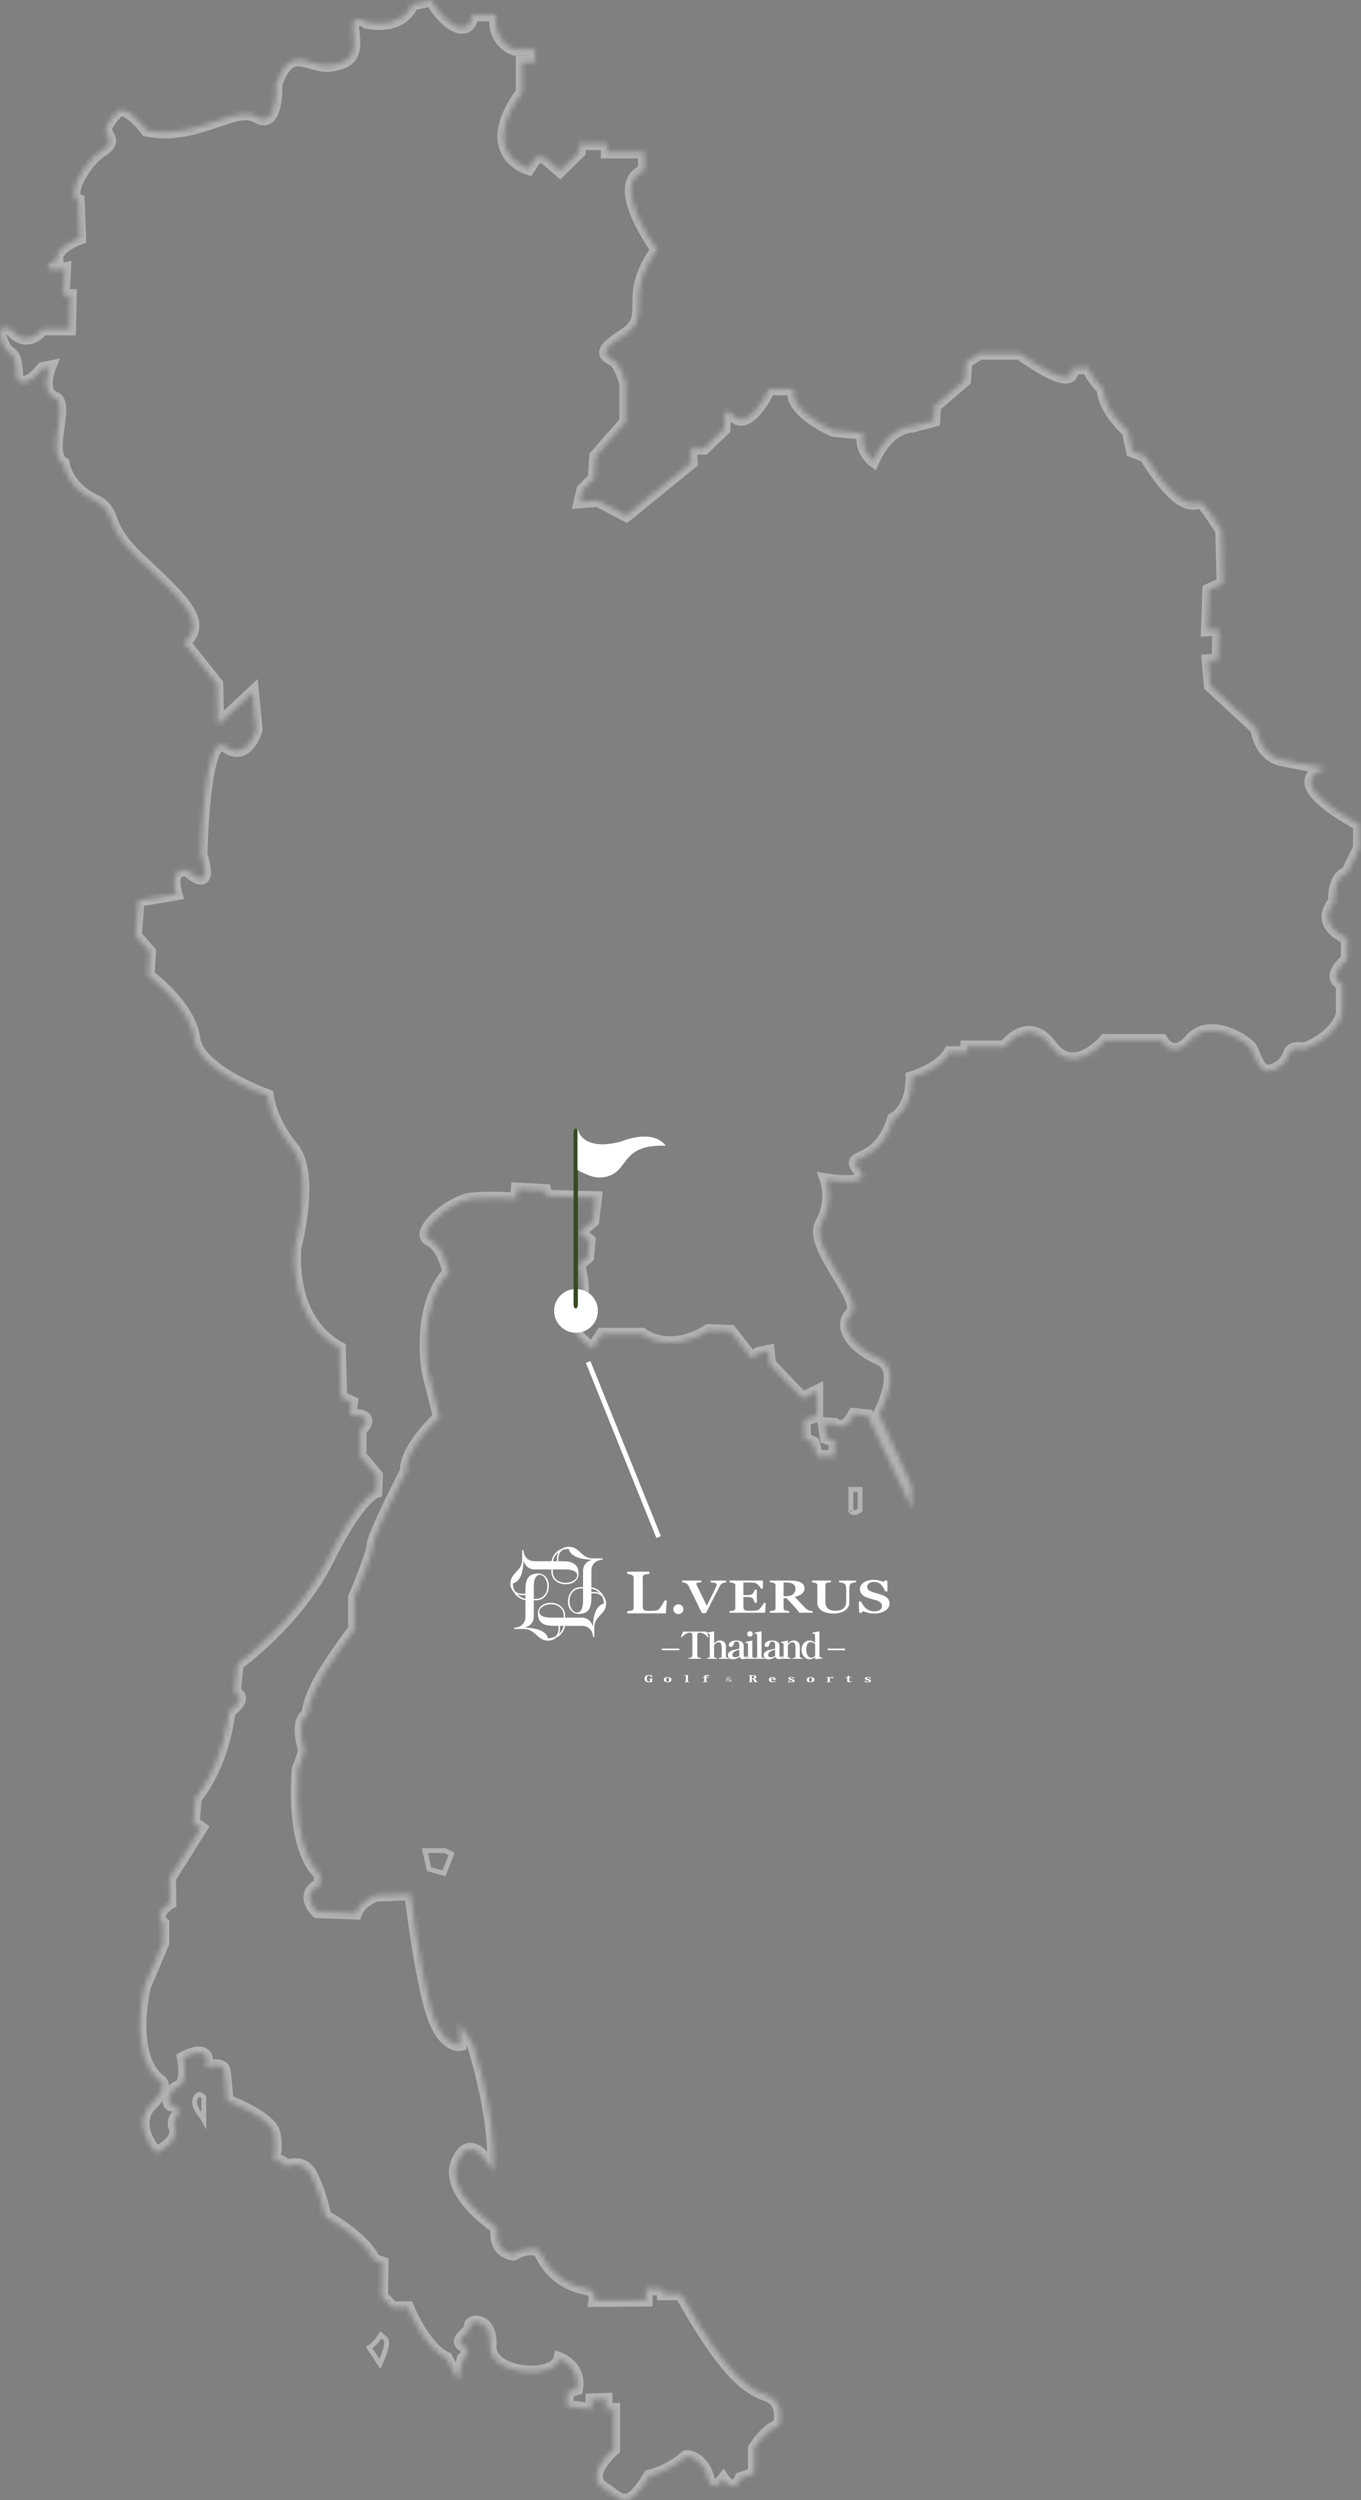 <svg width="280" height="514" viewBox="0 0 280 514" fill="none" xmlns="http://www.w3.org/2000/svg">
<rect x="0" y="0" width="280" height="514" fill="#808080" stroke="none"/>
<g opacity="0.4">
<mask id="path-1-inside-1_21046_72459" fill="white">
<path d="M84.845 0.788C84.845 0.788 83.225 6.085 75.448 4.603C75.448 4.603 72.069 2.101 72.656 6.518C73.242 10.92 72.501 12.835 67.949 13.422C63.398 14.009 59.88 8.711 56.794 17.237C56.794 17.237 57.241 26.643 52.828 24.002C48.415 21.361 40.5 28.852 30.208 26.797C30.208 26.797 25.502 20.326 23.604 23.569C23.604 23.569 21.259 25.917 21.845 27.168C22.431 28.419 23.604 29.331 20.672 31.153C17.741 32.976 13.328 40.173 16.12 41.208L16.414 48.992C16.414 48.992 11.414 50.753 11.708 53.255C11.708 53.255 8.622 55.016 10.381 55.309C12.14 55.603 13.312 55.309 13.312 55.309L13.019 60.746H14.485L14.331 67.65H8.745C8.745 67.65 5.659 71.913 2.141 67.65C2.141 67.65 -1.084 66.183 0.382 70.152C1.848 74.122 3.314 70.894 3.468 77.798C3.468 77.798 4.795 80.593 8.76 75.743L10.226 75.45C10.226 75.45 8.174 80.593 11.26 81.767C14.346 82.941 9.347 93.227 13.019 95.297C13.019 95.297 13.683 100.039 19.145 102.726C24.607 105.414 20.533 107.252 28.511 114.851C36.472 122.45 43.123 127.778 37.83 132.103L44.635 140.629L44.789 149.062L51.98 142.343L52.72 149.989C52.72 149.989 50.853 156.754 46.363 153.371C41.858 149.989 41.364 175.72 41.364 175.72C41.364 175.72 44.295 183.953 38.571 178.948C38.571 178.948 34.605 177.914 36.226 183.798L28.449 185.127L27.863 192.324L30.794 195.707L30.501 200.556C30.501 200.556 39.018 206.734 39.898 213.484C40.777 220.234 55.019 225.238 55.019 225.238C55.019 225.238 55.605 230.536 60.157 235.972C64.709 241.409 60.744 256.252 60.744 256.252C60.744 256.252 58.83 271.095 69.847 277.118L70.14 287.266L72.347 288.301L71.899 290.942C71.899 290.942 77.778 290.494 74.106 294.031V299.329L77.485 303.298L77.331 306.68C77.331 306.68 73.813 307.715 67.487 320.504C61.176 333.293 48.832 342.112 48.832 342.112L48.199 348.089C48.199 348.089 51.331 348.583 47.119 351.904C47.119 351.904 46.332 361.99 40.176 369.743L39.79 374.748L41.364 375.829L34.899 386.115L34.991 391.212C34.991 391.212 31.365 393.266 33.525 395.429V399.445L29.714 408.465C29.714 408.465 26.289 422.581 32.846 427.771C32.846 427.771 35.007 428.651 30.979 432.775C26.968 436.884 32.059 442.568 32.059 442.568C32.059 442.568 37.352 440.405 35.871 437.085C35.871 437.085 35.578 435.818 36.457 435.03C37.337 434.243 36.457 432.775 35.377 432.775C34.297 432.775 34.497 429.841 36.642 429.053C38.802 428.265 37.722 423.076 37.722 423.076C37.722 423.076 43.555 419.74 42.398 425.037C42.398 425.037 45.838 423.863 46.132 425.717C46.425 427.586 46.718 431.895 46.718 431.895C46.718 431.895 55.729 435.231 56.408 438.66C57.087 442.089 56.207 444.143 56.207 444.143C56.207 444.143 58.661 444.05 58.661 445.518C58.661 445.518 62.179 443.556 64.046 447.186C65.913 450.815 66.885 455.619 66.885 455.619C66.885 455.619 75.016 460.129 76.96 464.639L78.627 465.226L78.534 472.083L80.787 474.431H83.919C83.919 474.431 87.144 482.571 91.85 484.826L94.195 489.336L95.276 484.934C95.276 484.934 97.328 483.467 95.276 482.185C93.223 480.903 97.035 479.543 96.741 478.262C96.448 476.995 101.139 476.207 100.846 482.277C100.553 488.347 114.162 489.336 115.134 484.918C115.134 484.918 119.439 486.494 118.652 491.097L116.785 491.683L116.584 494.726L121.769 495.313V493.352L124.7 493.259V495.313H126.274V503.545C126.274 503.545 120.102 508.735 124.021 511.392C127.941 514.033 129.021 516.489 133.619 509.044C133.619 509.044 137.631 508.164 141.164 505.028C141.164 505.028 144.682 504.827 145.87 510.218C145.87 510.218 146.75 512.38 148.802 509.723C148.802 509.723 150.962 512.952 152.428 509.523L155.174 508.55V503.36C155.174 503.36 157.52 499.437 160.266 498.649C160.266 498.649 161.639 494.047 158.106 492.579C154.588 491.112 150.376 489.938 140.099 471.605H136.473V470.632L132.955 470.539V472.887L122.386 472.979C122.386 472.979 122.679 471.018 121.121 470.632C119.547 470.245 114.023 469.597 110.937 462.693C110.937 462.693 108.885 461.519 105.644 463.434C105.644 463.434 101.54 463.28 102.265 457.997C102.265 457.997 90.23 450.213 94.628 443.448C94.628 443.448 96.973 438.305 101.386 446.383C101.386 446.383 102.713 438.15 97.42 420.512L94.628 416.11V420.373C94.628 420.373 90.816 421.114 88.456 412.295C86.11 403.476 84.49 389.359 84.49 389.359L77.3 389.652C77.3 389.652 74.075 390.826 73.195 393.328L65.265 393.035C65.265 393.035 61.453 389.513 65.851 387.444V385.235C65.851 385.235 60.126 381.559 61.299 363.781C61.299 363.781 62.765 360.106 62.626 359.673C62.487 359.241 61.006 354.53 62.78 352.908C64.539 351.286 61.16 350.56 72.918 334.976V328.366C72.918 328.366 76.59 319.84 76.729 317.631C76.883 315.423 83.626 302.34 83.626 302.34C83.626 302.34 82.747 298.819 90.384 291.312L88.039 281.906C88.039 281.906 85.694 268.685 92.298 261.627C92.298 261.627 91.418 256.329 88.332 254.862C85.246 253.394 92.73 246.923 96.988 246.49C101.247 246.058 106.246 246.49 106.246 246.49L106.401 244.436L112.125 244.73L112.418 245.904L122.556 246.197L121.969 251.047L119.176 253.394L121.229 255.016L120.935 258.399L119.022 260.02C119.022 260.02 121.229 266.631 118.436 270.014C115.643 273.396 121.954 277.211 121.954 277.211L123.867 274.276H132.091C132.091 274.276 137.523 278.678 145.747 273.535L150.298 273.689L154.696 279.281L156.023 278.246L158.075 277.798L158.368 280.439L165.127 287.497L168.058 286.03V291.034L165.42 291.915L165.574 295.884L167.333 296.626L168.074 299.421H171.746V296.193L169.987 295.606L169.539 292.672L171.746 292.826C171.746 292.826 173.798 294.587 175.711 290.772L178.504 291.065L187.608 310.171V305.615L180.85 290.772C180.85 290.772 185.988 281.505 180.85 279.312C175.711 277.118 172.332 272.84 175.125 270.044C177.918 267.249 166.315 256.221 168.953 251.526C171.592 246.815 169.987 242.552 169.987 242.552C169.987 242.552 179.97 244.174 176.745 240.498C173.52 236.822 180.556 240.204 183.797 230.057C183.797 230.057 187.608 228.296 187.608 221.531C187.608 221.531 193.332 219.909 195.384 216.388H198.902V215.214H206.679C206.679 215.214 211.524 208.603 216.23 215.059C220.936 221.531 227.386 213.886 227.386 213.886H238.989C238.989 213.886 241.196 218.148 245.007 213.731C248.818 209.314 256.317 213.886 257.335 215.492C258.369 217.114 258.955 221.809 262.767 219.6C266.578 217.392 263.8 215.044 268.352 215.631C268.352 215.631 274.524 213.577 276.129 208.572V202.255C276.129 202.255 272.611 201.22 277.163 197.251V192.849C277.163 192.849 270.404 190.347 274.524 185.358C274.524 185.358 274.231 180.215 277.163 179.474L279.662 174.33V169.481C279.662 169.481 262.921 160.955 272.765 158.02L263.955 156.259C263.955 156.259 259.557 155.966 258.523 149.788L248.972 140.969L248.525 135.825L250.577 135.671L250.731 129.354L248.386 129.508L248.679 121.276L251.611 119.948L251.318 109.074C251.318 109.074 248.525 104.518 247.352 103.483C246.18 102.448 243.973 107.159 235.61 93.783L232.972 92.749L232.092 88.64C232.092 88.64 227.093 84.377 226.954 79.975C226.954 79.975 224.609 77.767 223.868 75.573L220.489 75.728C220.489 75.728 222.109 81.458 209.765 72.639H201.541L198.748 74.4L198.455 78.215L192.283 83.512L192.129 86.447L187.731 87.621C187.731 87.621 182.886 87.466 179.661 94.679C179.661 94.679 176.869 92.625 177.609 89.088L171.437 88.501C171.437 88.501 162.179 84.532 163.368 79.975H158.229C158.229 79.975 153.832 89.382 150.592 85.119L149.126 84.532L148.971 88.208L144.867 92.177H142.074L142.229 95.112L128.866 105.985L122.988 102.896L119.315 103.19L119.902 100.687L122.247 98.34L122.54 93.783L128.712 86.725V78.786C128.712 78.786 127.833 75.558 126.66 74.384C125.487 73.21 121.815 73.056 128.28 68.948C134.745 64.839 127.833 61.596 135.177 51.309C135.177 51.309 125.194 37.779 132.539 35.138V31.261H124.901V29.562H119.176V31.261L115.211 35.138L111.986 32.342L110.366 32.188L108.746 34.69C108.746 34.69 98.176 31.601 107.419 18.967V12.789H110.057V10.148H105.953C105.953 10.148 101.401 8.974 101.988 3.089H97.143C97.143 3.089 96.988 6.472 94.057 5.437C91.125 4.402 88.764 0 88.764 0L84.799 0.88L84.845 0.788Z"/>
</mask>
<path d="M84.845 0.788C84.845 0.788 83.225 6.085 75.448 4.603C75.448 4.603 72.069 2.101 72.656 6.518C73.242 10.92 72.501 12.835 67.949 13.422C63.398 14.009 59.88 8.711 56.794 17.237C56.794 17.237 57.241 26.643 52.828 24.002C48.415 21.361 40.5 28.852 30.208 26.797C30.208 26.797 25.502 20.326 23.604 23.569C23.604 23.569 21.259 25.917 21.845 27.168C22.431 28.419 23.604 29.331 20.672 31.153C17.741 32.976 13.328 40.173 16.12 41.208L16.414 48.992C16.414 48.992 11.414 50.753 11.708 53.255C11.708 53.255 8.622 55.016 10.381 55.309C12.14 55.603 13.312 55.309 13.312 55.309L13.019 60.746H14.485L14.331 67.65H8.745C8.745 67.65 5.659 71.913 2.141 67.65C2.141 67.65 -1.084 66.183 0.382 70.152C1.848 74.122 3.314 70.894 3.468 77.798C3.468 77.798 4.795 80.593 8.76 75.743L10.226 75.45C10.226 75.45 8.174 80.593 11.26 81.767C14.346 82.941 9.347 93.227 13.019 95.297C13.019 95.297 13.683 100.039 19.145 102.726C24.607 105.414 20.533 107.252 28.511 114.851C36.472 122.45 43.123 127.778 37.83 132.103L44.635 140.629L44.789 149.062L51.98 142.343L52.72 149.989C52.72 149.989 50.853 156.754 46.363 153.371C41.858 149.989 41.364 175.72 41.364 175.72C41.364 175.72 44.295 183.953 38.571 178.948C38.571 178.948 34.605 177.914 36.226 183.798L28.449 185.127L27.863 192.324L30.794 195.707L30.501 200.556C30.501 200.556 39.018 206.734 39.898 213.484C40.777 220.234 55.019 225.238 55.019 225.238C55.019 225.238 55.605 230.536 60.157 235.972C64.709 241.409 60.744 256.252 60.744 256.252C60.744 256.252 58.83 271.095 69.847 277.118L70.14 287.266L72.347 288.301L71.899 290.942C71.899 290.942 77.778 290.494 74.106 294.031V299.329L77.485 303.298L77.331 306.68C77.331 306.68 73.813 307.715 67.487 320.504C61.176 333.293 48.832 342.112 48.832 342.112L48.199 348.089C48.199 348.089 51.331 348.583 47.119 351.904C47.119 351.904 46.332 361.99 40.176 369.743L39.79 374.748L41.364 375.829L34.899 386.115L34.991 391.212C34.991 391.212 31.365 393.266 33.525 395.429V399.445L29.714 408.465C29.714 408.465 26.289 422.581 32.846 427.771C32.846 427.771 35.007 428.651 30.979 432.775C26.968 436.884 32.059 442.568 32.059 442.568C32.059 442.568 37.352 440.405 35.871 437.085C35.871 437.085 35.578 435.818 36.457 435.03C37.337 434.243 36.457 432.775 35.377 432.775C34.297 432.775 34.497 429.841 36.642 429.053C38.802 428.265 37.722 423.076 37.722 423.076C37.722 423.076 43.555 419.74 42.398 425.037C42.398 425.037 45.838 423.863 46.132 425.717C46.425 427.586 46.718 431.895 46.718 431.895C46.718 431.895 55.729 435.231 56.408 438.66C57.087 442.089 56.207 444.143 56.207 444.143C56.207 444.143 58.661 444.05 58.661 445.518C58.661 445.518 62.179 443.556 64.046 447.186C65.913 450.815 66.885 455.619 66.885 455.619C66.885 455.619 75.016 460.129 76.96 464.639L78.627 465.226L78.534 472.083L80.787 474.431H83.919C83.919 474.431 87.144 482.571 91.85 484.826L94.195 489.336L95.276 484.934C95.276 484.934 97.328 483.467 95.276 482.185C93.223 480.903 97.035 479.543 96.741 478.262C96.448 476.995 101.139 476.207 100.846 482.277C100.553 488.347 114.162 489.336 115.134 484.918C115.134 484.918 119.439 486.494 118.652 491.097L116.785 491.683L116.584 494.726L121.769 495.313V493.352L124.7 493.259V495.313H126.274V503.545C126.274 503.545 120.102 508.735 124.021 511.392C127.941 514.033 129.021 516.489 133.619 509.044C133.619 509.044 137.631 508.164 141.164 505.028C141.164 505.028 144.682 504.827 145.87 510.218C145.87 510.218 146.75 512.38 148.802 509.723C148.802 509.723 150.962 512.952 152.428 509.523L155.174 508.55V503.36C155.174 503.36 157.52 499.437 160.266 498.649C160.266 498.649 161.639 494.047 158.106 492.579C154.588 491.112 150.376 489.938 140.099 471.605H136.473V470.632L132.955 470.539V472.887L122.386 472.979C122.386 472.979 122.679 471.018 121.121 470.632C119.547 470.245 114.023 469.597 110.937 462.693C110.937 462.693 108.885 461.519 105.644 463.434C105.644 463.434 101.54 463.28 102.265 457.997C102.265 457.997 90.23 450.213 94.628 443.448C94.628 443.448 96.973 438.305 101.386 446.383C101.386 446.383 102.713 438.15 97.42 420.512L94.628 416.11V420.373C94.628 420.373 90.816 421.114 88.456 412.295C86.11 403.476 84.49 389.359 84.49 389.359L77.3 389.652C77.3 389.652 74.075 390.826 73.195 393.328L65.265 393.035C65.265 393.035 61.453 389.513 65.851 387.444V385.235C65.851 385.235 60.126 381.559 61.299 363.781C61.299 363.781 62.765 360.106 62.626 359.673C62.487 359.241 61.006 354.53 62.78 352.908C64.539 351.286 61.16 350.56 72.918 334.976V328.366C72.918 328.366 76.59 319.84 76.729 317.631C76.883 315.423 83.626 302.34 83.626 302.34C83.626 302.34 82.747 298.819 90.384 291.312L88.039 281.906C88.039 281.906 85.694 268.685 92.298 261.627C92.298 261.627 91.418 256.329 88.332 254.862C85.246 253.394 92.73 246.923 96.988 246.49C101.247 246.058 106.246 246.49 106.246 246.49L106.401 244.436L112.125 244.73L112.418 245.904L122.556 246.197L121.969 251.047L119.176 253.394L121.229 255.016L120.935 258.399L119.022 260.02C119.022 260.02 121.229 266.631 118.436 270.014C115.643 273.396 121.954 277.211 121.954 277.211L123.867 274.276H132.091C132.091 274.276 137.523 278.678 145.747 273.535L150.298 273.689L154.696 279.281L156.023 278.246L158.075 277.798L158.368 280.439L165.127 287.497L168.058 286.03V291.034L165.42 291.915L165.574 295.884L167.333 296.626L168.074 299.421H171.746V296.193L169.987 295.606L169.539 292.672L171.746 292.826C171.746 292.826 173.798 294.587 175.711 290.772L178.504 291.065L187.608 310.171V305.615L180.85 290.772C180.85 290.772 185.988 281.505 180.85 279.312C175.711 277.118 172.332 272.84 175.125 270.044C177.918 267.249 166.315 256.221 168.953 251.526C171.592 246.815 169.987 242.552 169.987 242.552C169.987 242.552 179.97 244.174 176.745 240.498C173.52 236.822 180.556 240.204 183.797 230.057C183.797 230.057 187.608 228.296 187.608 221.531C187.608 221.531 193.332 219.909 195.384 216.388H198.902V215.214H206.679C206.679 215.214 211.524 208.603 216.23 215.059C220.936 221.531 227.386 213.886 227.386 213.886H238.989C238.989 213.886 241.196 218.148 245.007 213.731C248.818 209.314 256.317 213.886 257.335 215.492C258.369 217.114 258.955 221.809 262.767 219.6C266.578 217.392 263.8 215.044 268.352 215.631C268.352 215.631 274.524 213.577 276.129 208.572V202.255C276.129 202.255 272.611 201.22 277.163 197.251V192.849C277.163 192.849 270.404 190.347 274.524 185.358C274.524 185.358 274.231 180.215 277.163 179.474L279.662 174.33V169.481C279.662 169.481 262.921 160.955 272.765 158.02L263.955 156.259C263.955 156.259 259.557 155.966 258.523 149.788L248.972 140.969L248.525 135.825L250.577 135.671L250.731 129.354L248.386 129.508L248.679 121.276L251.611 119.948L251.318 109.074C251.318 109.074 248.525 104.518 247.352 103.483C246.18 102.448 243.973 107.159 235.61 93.783L232.972 92.749L232.092 88.64C232.092 88.64 227.093 84.377 226.954 79.975C226.954 79.975 224.609 77.767 223.868 75.573L220.489 75.728C220.489 75.728 222.109 81.458 209.765 72.639H201.541L198.748 74.4L198.455 78.215L192.283 83.512L192.129 86.447L187.731 87.621C187.731 87.621 182.886 87.466 179.661 94.679C179.661 94.679 176.869 92.625 177.609 89.088L171.437 88.501C171.437 88.501 162.179 84.532 163.368 79.975H158.229C158.229 79.975 153.832 89.382 150.592 85.119L149.126 84.532L148.971 88.208L144.867 92.177H142.074L142.229 95.112L128.866 105.985L122.988 102.896L119.315 103.19L119.902 100.687L122.247 98.34L122.54 93.783L128.712 86.725V78.786C128.712 78.786 127.833 75.558 126.66 74.384C125.487 73.21 121.815 73.056 128.28 68.948C134.745 64.839 127.833 61.596 135.177 51.309C135.177 51.309 125.194 37.779 132.539 35.138V31.261H124.901V29.562H119.176V31.261L115.211 35.138L111.986 32.342L110.366 32.188L108.746 34.69C108.746 34.69 98.176 31.601 107.419 18.967V12.789H110.057V10.148H105.953C105.953 10.148 101.401 8.974 101.988 3.089H97.143C97.143 3.089 96.988 6.472 94.057 5.437C91.125 4.402 88.764 0 88.764 0L84.799 0.88L84.845 0.788Z" stroke="white" stroke-width="2.6" mask="url(#path-1-inside-1_21046_72459)"/>
<path d="M88.263 384.275L87.415 380.453H91.528L92.911 381.151L91.347 385.136L88.263 384.275Z" stroke="white"/>
<path d="M78.165 485.998L75.939 482.63C76.704 482.152 77.334 481.46 77.784 480.874C78.02 480.566 78.215 480.277 78.36 480.046L79.327 480.852C79.327 480.852 79.328 480.853 79.328 480.853C79.472 480.975 79.588 481.292 79.523 481.94C79.462 482.548 79.256 483.282 78.995 484.011C78.737 484.733 78.434 485.423 78.195 485.934C78.185 485.956 78.175 485.977 78.165 485.998Z" stroke="white"/>
<path d="M41.931 431.156V435.885L41.568 435.231L41.537 435.175L41.494 435.13L41.494 435.13L41.494 435.129L41.494 435.129L41.494 435.129L41.49 435.125L41.474 435.108C41.459 435.091 41.436 435.066 41.407 435.032C41.348 434.965 41.264 434.865 41.167 434.739C40.97 434.485 40.721 434.131 40.507 433.724C40.062 432.879 39.843 431.964 40.265 431.218C40.503 430.799 40.717 430.666 40.853 430.623C40.99 430.581 41.147 430.6 41.331 430.689C41.519 430.778 41.695 430.921 41.832 431.055C41.87 431.091 41.903 431.126 41.931 431.156Z" stroke="white"/>
<path d="M175.048 306.199H176.941V310.482C176.013 311.108 175.545 311.008 175.356 310.918C175.234 310.859 175.146 310.769 175.087 310.686C175.071 310.664 175.058 310.644 175.048 310.626V306.199ZM175.014 310.561L175.015 310.562C175.014 310.561 175.014 310.56 175.014 310.561Z" stroke="white"/>
</g>
<g clip-path="url(#clip0_21046_72459)">
<path d="M124.173 328.153L124.168 328.146C123.673 327.162 122.776 326.5 121.707 326.331L121.671 326.325V322.952C121.671 321.215 123.067 320.69 123.892 320.654H123.983V320.386H121.961C120.746 320.386 120.075 319.769 119.428 319.174C118.77 318.571 118.15 318 116.997 318H116.921C116.488 318.006 116.064 318.128 115.696 318.353C114.511 318.773 113.66 319.762 113.469 320.936L113.462 320.972H110.034C108.267 320.972 107.734 319.599 107.697 318.788V318.698H107.424V320.687C107.424 321.882 106.798 322.542 106.193 323.179C105.579 323.827 105 324.436 105 325.571V325.646C105.009 326.226 105.233 326.779 105.633 327.203L105.639 327.213C106.141 328.159 107.025 328.796 108.066 328.96L108.102 328.966V332.339C108.102 334.077 106.706 334.601 105.881 334.637H105.79V334.906H107.812C109.027 334.906 109.697 335.522 110.345 336.117C111.003 336.721 111.623 337.291 112.776 337.291H112.852C113.421 337.283 113.969 337.077 114.393 336.708L114.402 336.702C115.39 336.213 116.055 335.334 116.225 334.293L116.231 334.257H119.66C121.426 334.257 121.96 335.63 121.996 336.441V336.531H122.269V334.542C122.269 333.347 122.896 332.688 123.501 332.05C124.114 331.404 124.695 330.794 124.695 329.66V329.585C124.687 329.058 124.507 328.564 124.175 328.154L124.173 328.153ZM121.723 326.619C122.265 326.725 122.773 326.979 123.191 327.354L123.357 327.502L123.148 327.427C122.877 327.329 122.596 327.279 122.312 327.279H121.672V326.609L121.724 326.62L121.723 326.619ZM113.762 320.922C113.895 320.27 114.241 319.686 114.763 319.234L114.931 319.089L114.831 319.286C114.663 319.617 114.577 319.972 114.577 320.342V320.972H113.751L113.762 320.921V320.922ZM113.724 322.657H116.193C117.881 322.657 118.738 323.074 118.738 323.893C118.738 324.712 117.593 325.409 116.382 325.409C114.817 325.409 113.724 324.464 113.724 323.11V322.657ZM108.05 328.672C107.482 328.56 106.954 328.287 106.524 327.883L106.376 327.744L106.569 327.811C106.832 327.904 107.106 327.951 107.381 327.951H108.102V328.682L108.05 328.672ZM115.932 334.306C115.817 334.872 115.534 335.396 115.116 335.821L114.971 335.968L115.044 335.777C115.146 335.508 115.197 335.229 115.197 334.948V334.256H115.943L115.933 334.308L115.932 334.306ZM115.97 332.571H113.501C111.812 332.571 110.956 332.155 110.956 331.335C110.956 330.516 112.1 329.82 113.311 329.82C114.877 329.82 115.97 330.764 115.97 332.118V332.571ZM124.22 329.693C122.401 330.093 122.046 332.67 121.995 334.17L121.988 334.387L121.911 334.183C121.503 333.113 120.746 332.571 119.659 332.571H116.261V332.118C116.261 330.408 114.758 329.514 113.274 329.514C112.017 329.514 110.664 330.201 110.664 331.708C110.664 333.947 112.319 334.256 114.107 334.256H114.904V334.948C114.904 335.511 114.679 336.039 114.272 336.433L114.261 336.44C113.8 336.672 113.296 336.793 112.768 336.8H112.734L112.726 336.767C112.276 335.025 109.69 334.685 108.19 334.636L107.969 334.629L108.176 334.553C109.264 334.152 109.815 333.407 109.815 332.338V328.996H110.276C112.014 328.996 112.923 327.517 112.923 326.057C112.923 324.821 112.225 323.491 110.692 323.491C108.416 323.491 108.102 325.118 108.102 326.877V327.663H107.381C106.828 327.663 106.305 327.455 105.908 327.078L105.899 327.067C105.651 326.603 105.521 326.095 105.514 325.558V325.524L105.546 325.516C107.303 325.062 107.647 322.528 107.696 321.059L107.704 320.842L107.781 321.045C108.189 322.115 108.946 322.657 110.033 322.657H113.43V323.11C113.43 324.82 114.934 325.714 116.418 325.714C117.675 325.714 119.027 325.027 119.027 323.52C119.027 321.281 117.373 320.972 115.585 320.972H114.867V320.342C114.867 319.669 115.199 319.035 115.754 318.647L115.763 318.641C116.131 318.506 116.627 318.431 117.023 318.424C117.399 320.246 120.033 320.604 121.581 320.653L121.802 320.661L121.595 320.736C120.507 321.138 119.956 321.882 119.956 322.951V326.293H119.495C117.757 326.293 116.848 327.772 116.848 329.232C116.848 330.468 117.546 331.799 119.079 331.799C121.355 331.799 121.669 330.171 121.669 328.412V327.565H122.309C122.911 327.565 123.486 327.817 123.887 328.259L123.894 328.268C124.113 328.695 124.234 329.159 124.253 329.65V329.686L124.218 329.693H124.22ZM109.814 328.709V326.281C109.814 324.62 110.237 323.777 111.07 323.777C111.903 323.777 112.611 324.903 112.611 326.094C112.611 327.634 111.651 328.709 110.275 328.709H109.814ZM119.959 326.581V329.01C119.959 330.671 119.536 331.513 118.703 331.513C117.87 331.513 117.162 330.387 117.162 329.196C117.162 327.656 118.122 326.581 119.498 326.581H119.959Z" fill="white"/>
<path d="M136.985 331.685H129.053V331.239C129.282 331.214 129.794 331.165 129.955 331.116C130.265 331.004 130.359 330.769 130.359 330.498V324.399C130.359 324.128 130.279 323.93 129.955 323.781C129.713 323.682 129.282 323.596 129.053 323.57V323.113H133.578V323.57C133.349 323.583 132.864 323.644 132.622 323.719C132.298 323.831 132.231 324.065 132.231 324.337V330.041C132.231 331.08 132.406 331.178 133.793 331.178C134.479 331.178 135.234 331.129 135.517 330.868C135.921 330.485 136.473 329.557 136.702 329.038H137.187L136.985 331.686V331.685Z" fill="white"/>
<path d="M139.559 331.832C138.994 331.832 138.528 331.387 138.528 330.842C138.528 330.298 138.994 329.828 139.559 329.828C140.125 329.828 140.591 330.286 140.591 330.842C140.591 331.399 140.126 331.832 139.559 331.832Z" fill="white"/>
<path d="M148.677 325.479C148.379 325.632 148.235 325.794 148.08 326.089C147.614 326.967 146.167 329.77 145.236 331.64H144.411C143.18 329.113 142.068 326.853 141.639 326.004C141.507 325.756 141.376 325.623 141.065 325.47C140.85 325.374 140.586 325.317 140.336 325.298V324.945H144.292V325.289C143.611 325.346 143.229 325.413 143.229 325.566C143.229 325.633 143.277 325.737 143.313 325.814C143.54 326.32 144.341 327.931 145.404 330.115C146.157 328.656 146.766 327.377 147.149 326.605C147.365 326.147 147.436 325.852 147.436 325.709C147.436 325.422 146.755 325.337 146.193 325.299V324.946H149.408V325.299C149.192 325.318 148.894 325.375 148.678 325.48L148.677 325.479Z" fill="white"/>
<path d="M157.397 331.556H150.083V331.212C150.286 331.203 150.776 331.155 150.919 331.107C151.194 331.012 151.278 330.85 151.278 330.639V325.928C151.278 325.718 151.206 325.566 150.919 325.46C150.704 325.385 150.285 325.308 150.083 325.298V324.945H156.955V326.585H156.513C156.346 326.155 155.736 325.46 155.186 325.383C154.911 325.346 154.541 325.346 154.182 325.346H152.939V327.93H153.823C154.516 327.93 154.719 327.768 154.863 327.634C155.042 327.482 155.21 327.072 155.257 326.823H155.699V329.493H155.257C155.221 329.216 155.018 328.759 154.863 328.625C154.719 328.492 154.516 328.329 153.823 328.329H152.939V330.275C152.939 331.067 153.154 331.152 154.314 331.152C154.923 331.152 155.831 331.162 156.118 330.924C156.488 330.618 157.002 329.837 157.134 329.55H157.553L157.397 331.552V331.556Z" fill="white"/>
<path d="M164.461 331.553C163.409 330.247 162.776 329.551 161.784 328.569H161.21V330.619C161.21 330.829 161.282 331 161.557 331.096C161.699 331.144 162.143 331.191 162.345 331.211V331.554H158.39V331.211C158.593 331.192 159.047 331.154 159.191 331.116C159.466 331.022 159.549 330.85 159.549 330.639V325.919C159.549 325.709 159.478 325.528 159.191 325.432C158.975 325.375 158.581 325.317 158.39 325.298V324.945H162.62C164.342 324.945 165.512 325.422 165.512 326.519C165.512 327.539 164.688 328.006 163.493 328.293C164.21 329.046 164.676 329.542 165.512 330.41C165.835 330.734 166.146 330.991 166.469 331.106C166.672 331.172 167.006 331.202 167.174 331.211V331.554H164.461V331.553ZM161.926 325.355H161.209V328.149H161.807C162.918 328.149 163.647 327.625 163.647 326.633C163.647 325.736 162.953 325.355 161.926 325.355Z" fill="white"/>
<path d="M175.109 325.517C174.81 325.679 174.727 326.108 174.727 326.815V329.475C174.727 331.02 173.09 331.726 171.548 331.726C169.36 331.726 168.153 330.83 168.153 329.571V325.928C168.153 325.718 168.058 325.556 167.795 325.441C167.603 325.366 167.234 325.308 167.054 325.289V324.945H170.95V325.289C170.747 325.308 170.388 325.346 170.173 325.403C169.886 325.479 169.814 325.67 169.814 325.881V329.371C169.814 330.373 170.34 331.154 171.905 331.154C173.471 331.154 174.093 330.305 174.093 329.342V326.862C174.093 326.109 173.961 325.727 173.698 325.565C173.459 325.421 172.85 325.317 172.623 325.298V324.945H176.112V325.298C175.909 325.308 175.348 325.385 175.108 325.517H175.109Z" fill="white"/>
<path d="M179.866 331.717C178.838 331.717 178.061 331.451 177.571 331.23L177.237 331.555H176.759L176.676 329.238H177.166C177.585 330.22 178.385 331.278 179.855 331.278C180.93 331.278 181.457 330.81 181.457 330.153C181.457 329.628 181.026 329.219 180.165 328.97C179.533 328.789 179.006 328.655 178.468 328.474C177.452 328.131 176.903 327.521 176.903 326.681C176.903 325.642 178.051 324.793 179.711 324.793C180.559 324.793 181.277 325.022 181.756 325.242L182.054 324.946H182.545L182.593 327.168H182.102C181.672 326.147 181.146 325.223 179.784 325.223C178.983 325.223 178.399 325.651 178.399 326.205C178.399 326.759 178.793 327.083 179.605 327.34C180.155 327.521 180.765 327.664 181.254 327.836C182.234 328.16 183 328.637 183 329.657C183 330.84 181.733 331.717 179.869 331.717H179.866Z" fill="white"/>
<path d="M136.159 339.263V338.93H139.743V339.263H136.159Z" fill="white"/>
<path d="M141.691 341.023C141.654 341.023 141.637 340.991 141.637 340.924C141.637 340.868 141.655 340.841 141.691 340.841H141.791C142.223 340.841 142.439 340.637 142.439 340.227V336.139C142.439 335.811 142.249 335.646 141.868 335.646C141.837 335.646 141.786 335.652 141.714 335.661C141.468 335.701 141.205 335.817 140.924 336.007C140.644 336.196 140.435 336.39 140.296 336.587C140.275 336.623 140.249 336.64 140.218 336.64C140.203 336.64 140.185 336.634 140.165 336.625C140.128 336.605 140.111 336.582 140.111 336.556V336.533C140.111 336.513 140.119 336.488 140.135 336.457L140.52 335.479C140.531 335.448 140.554 335.434 140.59 335.434H145.308C145.349 335.434 145.372 335.448 145.377 335.479C145.449 335.661 145.523 335.851 145.597 336.048C145.672 336.245 145.726 336.394 145.763 336.495C145.778 336.526 145.786 336.546 145.786 336.556C145.786 336.582 145.763 336.605 145.717 336.625C145.697 336.635 145.68 336.64 145.671 336.64C145.645 336.64 145.622 336.622 145.601 336.587C145.462 336.39 145.252 336.196 144.969 336.007C144.687 335.817 144.424 335.702 144.183 335.661C144.112 335.651 144.057 335.646 144.022 335.646C143.647 335.646 143.459 335.811 143.459 336.139V340.227C143.459 340.465 143.517 340.626 143.636 340.712C143.754 340.799 143.912 340.841 144.106 340.841H144.198C144.235 340.841 144.252 340.868 144.252 340.924C144.252 340.99 144.234 341.023 144.198 341.023H141.693H141.691Z" fill="white"/>
<path d="M149.885 340.842C149.921 340.842 149.939 340.873 149.939 340.933C149.939 340.993 149.921 341.024 149.885 341.024H147.943C147.902 341.024 147.881 340.993 147.881 340.933C147.881 340.873 147.901 340.842 147.943 340.842H148.02C148.163 340.842 148.275 340.819 148.352 340.774C148.429 340.729 148.468 340.63 148.468 340.478C148.478 339.983 148.483 339.553 148.483 339.189C148.483 338.926 148.477 338.698 148.468 338.506C148.447 338.239 148.389 338.027 148.294 337.873C148.199 337.72 148.036 337.642 147.805 337.642C147.636 337.642 147.473 337.696 147.319 337.805C147.164 337.913 147.028 338.069 146.91 338.271V340.478C146.91 340.63 146.948 340.729 147.025 340.774C147.102 340.819 147.213 340.842 147.357 340.842H147.442C147.482 340.842 147.504 340.873 147.504 340.933C147.504 340.993 147.484 341.024 147.442 341.024H145.491C145.45 341.024 145.429 340.993 145.429 340.933C145.429 340.873 145.449 340.842 145.491 340.842H145.575C145.719 340.842 145.83 340.819 145.907 340.774C145.984 340.729 146.023 340.63 146.023 340.478L146.015 336.231C146.015 336.074 145.978 335.971 145.904 335.921C145.829 335.87 145.703 335.837 145.523 335.822C145.503 335.822 145.485 335.814 145.473 335.798C145.46 335.784 145.453 335.768 145.453 335.753V335.708C145.453 335.677 145.468 335.659 145.499 335.655C145.633 335.625 145.838 335.58 146.112 335.522C146.387 335.465 146.629 335.415 146.84 335.375H146.855C146.89 335.375 146.909 335.393 146.909 335.428V337.938C147.057 337.73 147.231 337.566 147.429 337.445C147.627 337.324 147.847 337.262 148.089 337.262C148.366 337.262 148.597 337.318 148.782 337.429C148.968 337.54 149.106 337.686 149.199 337.865C149.292 338.044 149.34 338.232 149.346 338.429V340.477C149.346 340.629 149.385 340.728 149.466 340.773C149.545 340.818 149.657 340.841 149.801 340.841H149.885V340.842Z" fill="white"/>
<path d="M153.755 340.412L153.747 340.457C153.685 340.649 153.571 340.806 153.405 340.927C153.238 341.048 153.064 341.109 152.884 341.109C152.514 341.109 152.275 340.939 152.167 340.601C151.967 340.773 151.743 340.905 151.497 340.995C151.25 341.086 151.006 341.132 150.764 341.132C150.445 341.132 150.197 341.06 150.017 340.916C149.837 340.772 149.747 340.569 149.747 340.305C149.747 339.921 149.96 339.615 150.387 339.388C150.505 339.327 150.639 339.278 150.788 339.24C150.937 339.203 151.137 339.158 151.39 339.108C151.467 339.093 151.578 339.069 151.725 339.036C151.871 339.003 152.001 338.972 152.115 338.941V338.6C152.115 338.312 152.106 338.106 152.088 337.982C152.07 337.859 152.028 337.755 151.96 337.674C151.863 337.548 151.711 337.485 151.505 337.485C151.366 337.485 151.248 337.527 151.151 337.61C151.053 337.693 150.973 337.854 150.912 338.091C150.866 338.263 150.798 338.39 150.708 338.475C150.618 338.558 150.514 338.6 150.395 338.6C150.276 338.6 150.171 338.566 150.079 338.498C149.987 338.429 149.94 338.333 149.94 338.206C149.94 338.11 149.979 337.99 150.06 337.846C150.139 337.702 150.295 337.569 150.527 337.448C150.758 337.327 151.084 337.266 151.505 337.266C151.814 337.266 152.073 337.306 152.284 337.387C152.495 337.468 152.659 337.576 152.777 337.713C152.869 337.814 152.932 337.926 152.963 338.047C152.994 338.168 153.009 338.318 153.009 338.495C153.009 338.838 153.005 339.101 153.001 339.284L152.994 340.133C152.994 340.35 153.02 340.492 153.075 340.557C153.129 340.622 153.195 340.656 153.272 340.656C153.334 340.656 153.398 340.635 153.465 340.592C153.531 340.549 153.59 340.484 153.643 340.398C153.658 340.373 153.676 340.36 153.696 340.36C153.737 340.36 153.758 340.378 153.758 340.413L153.755 340.412ZM151.709 340.632C151.855 340.576 151.99 340.495 152.113 340.39C152.098 340.274 152.09 340.157 152.09 340.041L152.105 339.154C151.611 339.275 151.249 339.424 151.018 339.598C150.787 339.772 150.671 339.988 150.671 340.246C150.671 340.383 150.725 340.496 150.833 340.583C150.941 340.672 151.09 340.716 151.28 340.716C151.42 340.716 151.562 340.689 151.709 340.633V340.632Z" fill="white"/>
<path d="M153.332 341.025C153.295 341.025 153.278 340.992 153.278 340.926C153.278 340.87 153.297 340.843 153.332 340.843H153.424C153.573 340.843 153.69 340.819 153.775 340.774C153.86 340.729 153.903 340.63 153.903 340.478L153.895 338.142C153.895 337.985 153.857 337.882 153.779 337.831C153.702 337.781 153.574 337.75 153.394 337.741C153.348 337.736 153.324 337.698 153.324 337.627C153.324 337.587 153.339 337.564 153.37 337.559C153.51 337.528 153.716 337.484 153.991 337.426C154.267 337.368 154.509 337.318 154.72 337.278H154.735C154.77 337.278 154.788 337.296 154.788 337.331L154.781 340.478C154.781 340.63 154.825 340.729 154.911 340.774C154.999 340.819 155.117 340.843 155.266 340.843H155.358C155.393 340.843 155.411 340.87 155.411 340.926C155.411 340.991 155.393 341.025 155.358 341.025H153.33H153.332ZM153.891 336.312C153.781 336.203 153.725 336.072 153.725 335.921C153.725 335.769 153.781 335.631 153.891 335.523C154.001 335.414 154.136 335.359 154.296 335.359C154.455 335.359 154.584 335.414 154.696 335.523C154.81 335.631 154.865 335.764 154.865 335.921C154.865 336.078 154.808 336.203 154.696 336.312C154.583 336.42 154.45 336.475 154.296 336.475C154.141 336.475 154.001 336.421 153.891 336.312Z" fill="white"/>
<path d="M155.22 341.027C155.18 341.027 155.158 340.994 155.158 340.928C155.158 340.872 155.179 340.845 155.22 340.845H155.297C155.446 340.845 155.565 340.822 155.652 340.776C155.74 340.731 155.782 340.632 155.782 340.48L155.767 336.226C155.767 336.064 155.73 335.959 155.656 335.908C155.581 335.858 155.457 335.827 155.282 335.818C155.231 335.818 155.205 335.78 155.205 335.704C155.205 335.673 155.22 335.655 155.251 335.651C155.328 335.626 155.778 335.532 156.601 335.371H156.616C156.651 335.371 156.669 335.389 156.669 335.424V340.481C156.669 340.633 156.712 340.732 156.796 340.777C156.881 340.823 156.998 340.846 157.148 340.846H157.232C157.268 340.846 157.286 340.873 157.286 340.929C157.286 340.994 157.268 341.028 157.232 341.028H155.22V341.027Z" fill="white"/>
<path d="M161.118 340.412L161.111 340.457C161.049 340.649 160.934 340.806 160.768 340.927C160.601 341.048 160.428 341.109 160.248 341.109C159.877 341.109 159.638 340.939 159.53 340.601C159.33 340.773 159.106 340.905 158.86 340.995C158.614 341.086 158.37 341.132 158.128 341.132C157.808 341.132 157.56 341.06 157.38 340.916C157.2 340.772 157.11 340.569 157.11 340.305C157.11 339.921 157.323 339.615 157.751 339.388C157.868 339.327 158.002 339.278 158.151 339.24C158.3 339.203 158.5 339.158 158.753 339.108C158.83 339.093 158.941 339.069 159.088 339.036C159.235 339.003 159.364 338.972 159.478 338.941V338.6C159.478 338.312 159.469 338.106 159.451 337.982C159.433 337.859 159.391 337.755 159.324 337.674C159.226 337.548 159.074 337.485 158.869 337.485C158.729 337.485 158.612 337.527 158.514 337.61C158.417 337.693 158.336 337.854 158.275 338.091C158.229 338.263 158.161 338.39 158.071 338.475C157.981 338.558 157.877 338.6 157.758 338.6C157.639 338.6 157.534 338.566 157.442 338.498C157.35 338.429 157.303 338.333 157.303 338.206C157.303 338.11 157.343 337.99 157.423 337.846C157.502 337.702 157.659 337.569 157.89 337.448C158.121 337.327 158.448 337.266 158.869 337.266C159.177 337.266 159.436 337.306 159.647 337.387C159.858 337.468 160.022 337.576 160.141 337.713C160.233 337.814 160.295 337.926 160.326 338.047C160.357 338.168 160.372 338.318 160.372 338.495C160.372 338.838 160.369 339.101 160.364 339.284L160.357 340.133C160.357 340.35 160.384 340.492 160.438 340.557C160.492 340.622 160.558 340.656 160.635 340.656C160.697 340.656 160.762 340.635 160.828 340.592C160.894 340.549 160.953 340.484 161.006 340.398C161.021 340.373 161.039 340.36 161.059 340.36C161.1 340.36 161.121 340.378 161.121 340.413L161.118 340.412ZM159.072 340.632C159.219 340.576 159.354 340.495 159.477 340.39C159.462 340.274 159.453 340.157 159.453 340.041L159.468 339.154C158.975 339.275 158.613 339.424 158.381 339.598C158.15 339.772 158.034 339.988 158.034 340.246C158.034 340.383 158.088 340.496 158.196 340.583C158.304 340.672 158.453 340.716 158.644 340.716C158.783 340.716 158.925 340.689 159.072 340.633V340.632Z" fill="white"/>
<path d="M165.073 340.843C165.114 340.843 165.135 340.873 165.135 340.933C165.135 340.993 165.115 341.024 165.073 341.024H163.131C163.094 341.024 163.077 340.993 163.077 340.933C163.077 340.873 163.095 340.843 163.131 340.843H163.223C163.366 340.843 163.476 340.82 163.551 340.774C163.626 340.729 163.662 340.63 163.662 340.478L163.669 339.144C163.669 338.902 163.664 338.689 163.654 338.507C163.644 338.243 163.59 338.034 163.493 337.877C163.395 337.72 163.228 337.642 162.992 337.642C162.822 337.642 162.66 337.698 162.505 337.808C162.351 337.92 162.215 338.076 162.096 338.278V340.477C162.096 340.629 162.135 340.728 162.212 340.773C162.289 340.819 162.399 340.842 162.544 340.842H162.636C162.671 340.842 162.69 340.872 162.69 340.932C162.69 340.992 162.671 341.023 162.636 341.023H160.685C160.644 341.023 160.623 340.992 160.623 340.932C160.623 340.872 160.643 340.842 160.685 340.842H160.762C160.911 340.842 161.025 340.819 161.102 340.773C161.179 340.728 161.217 340.629 161.217 340.477L161.21 338.141C161.21 337.984 161.17 337.88 161.09 337.826C161.01 337.774 160.883 337.742 160.709 337.731C160.663 337.726 160.639 337.686 160.639 337.61C160.639 337.58 160.654 337.562 160.685 337.558C160.819 337.527 161.024 337.483 161.298 337.425C161.573 337.367 161.815 337.318 162.026 337.278H162.041C162.076 337.278 162.094 337.295 162.094 337.33V337.937C162.238 337.729 162.41 337.565 162.61 337.444C162.811 337.323 163.032 337.262 163.273 337.262C163.551 337.262 163.785 337.318 163.975 337.428C164.165 337.54 164.307 337.683 164.399 337.86C164.491 338.037 164.54 338.224 164.545 338.421V340.476C164.545 340.628 164.584 340.727 164.661 340.772C164.738 340.817 164.848 340.841 164.993 340.841H165.07L165.073 340.843Z" fill="white"/>
<path d="M169.206 340.866C169.206 340.891 169.2 340.909 169.191 340.919C169.185 340.929 169.163 340.939 169.121 340.949C168.884 340.989 168.435 341.045 167.772 341.116H167.757C167.726 341.116 167.711 341.098 167.711 341.063V340.676C167.356 340.975 166.963 341.124 166.531 341.124C166.237 341.124 165.967 341.04 165.717 340.87C165.468 340.701 165.269 340.464 165.124 340.157C164.977 339.852 164.904 339.506 164.904 339.122C164.904 338.783 164.977 338.471 165.124 338.186C165.271 337.9 165.465 337.675 165.71 337.51C165.954 337.346 166.215 337.264 166.492 337.264C166.955 337.264 167.355 337.426 167.695 337.749L167.687 336.24C167.687 336.078 167.651 335.974 167.579 335.925C167.507 335.877 167.379 335.845 167.194 335.83C167.168 335.83 167.15 335.818 167.14 335.793C167.129 335.767 167.125 335.742 167.125 335.717C167.125 335.686 167.14 335.666 167.171 335.656C167.197 335.645 167.368 335.607 167.684 335.542C168 335.477 168.276 335.423 168.513 335.383H168.528C168.563 335.383 168.581 335.401 168.581 335.435V340.395C168.581 340.612 168.702 340.734 168.943 340.76H169.112C169.175 340.76 169.205 340.795 169.205 340.866H169.206ZM167.312 340.699C167.459 340.628 167.591 340.534 167.71 340.418L167.695 338.037C167.577 337.905 167.437 337.797 167.275 337.711C167.113 337.624 166.955 337.582 166.801 337.582C166.646 337.582 166.492 337.635 166.353 337.741C166.214 337.847 166.099 338.018 166.01 338.253C165.92 338.488 165.875 338.79 165.875 339.159C165.875 339.473 165.92 339.754 166.01 340.004C166.1 340.255 166.222 340.451 166.377 340.592C166.531 340.733 166.705 340.805 166.901 340.805C167.03 340.805 167.167 340.77 167.314 340.699H167.312Z" fill="white"/>
<path d="M170.273 339.263V338.93H173.857V339.263H170.273Z" fill="white"/>
<path d="M133.49 344.352C133.528 344.352 133.57 344.355 133.613 344.361C133.656 344.367 133.697 344.376 133.738 344.387C133.779 344.399 133.812 344.411 133.84 344.425C133.861 344.436 133.877 344.443 133.89 344.447C133.903 344.452 133.913 344.454 133.921 344.454C133.937 344.454 133.952 344.445 133.965 344.428C133.978 344.412 133.986 344.394 133.991 344.374H134.127V344.835H133.953C133.929 344.788 133.905 344.743 133.886 344.704C133.867 344.665 133.84 344.631 133.807 344.602C133.763 344.562 133.717 344.53 133.667 344.504C133.618 344.479 133.559 344.466 133.491 344.466C133.405 344.466 133.33 344.493 133.266 344.545C133.202 344.598 133.151 344.673 133.115 344.769C133.078 344.864 133.061 344.978 133.061 345.11C133.061 345.211 133.073 345.299 133.098 345.376C133.122 345.453 133.154 345.516 133.194 345.568C133.234 345.62 133.277 345.658 133.323 345.683C133.369 345.708 133.415 345.722 133.459 345.722C133.507 345.722 133.547 345.716 133.583 345.702C133.618 345.688 133.65 345.667 133.679 345.637C133.699 345.618 133.718 345.591 133.735 345.56C133.752 345.528 133.761 345.488 133.761 345.442V345.313C133.761 345.296 133.757 345.281 133.752 345.267C133.747 345.253 133.737 345.243 133.723 345.235C133.707 345.227 133.689 345.219 133.668 345.215C133.648 345.211 133.622 345.207 133.591 345.205V345.112H134.304V345.205C134.273 345.207 134.25 345.211 134.234 345.217C134.218 345.224 134.205 345.229 134.193 345.236C134.179 345.244 134.17 345.254 134.163 345.267C134.157 345.279 134.153 345.295 134.153 345.313V345.867H133.94L133.856 345.718C133.834 345.744 133.803 345.768 133.763 345.79C133.722 345.812 133.671 345.831 133.608 345.846C133.546 345.861 133.472 345.867 133.386 345.867C133.288 345.867 133.192 345.851 133.099 345.82C133.006 345.788 132.921 345.741 132.845 345.679C132.769 345.617 132.709 345.536 132.664 345.442C132.619 345.347 132.598 345.236 132.598 345.111C132.598 345.03 132.611 344.951 132.635 344.876C132.66 344.801 132.697 344.732 132.746 344.669C132.796 344.605 132.856 344.55 132.929 344.502C133.001 344.455 133.084 344.418 133.178 344.392C133.272 344.365 133.377 344.353 133.493 344.353L133.49 344.352Z" fill="white"/>
<path d="M137.359 344.77C137.469 344.77 137.57 344.782 137.667 344.806C137.763 344.831 137.845 344.866 137.918 344.914C137.991 344.961 138.047 345.018 138.086 345.086C138.126 345.153 138.146 345.23 138.146 345.315C138.146 345.4 138.126 345.483 138.086 345.551C138.047 345.62 137.99 345.677 137.918 345.725C137.846 345.772 137.762 345.808 137.667 345.832C137.571 345.856 137.469 345.869 137.359 345.869C137.25 345.869 137.148 345.856 137.052 345.832C136.956 345.808 136.873 345.772 136.8 345.725C136.728 345.677 136.672 345.62 136.632 345.551C136.593 345.483 136.572 345.404 136.572 345.315C136.572 345.227 136.593 345.153 136.632 345.086C136.672 345.018 136.729 344.961 136.8 344.914C136.872 344.866 136.957 344.831 137.052 344.806C137.147 344.782 137.25 344.77 137.359 344.77ZM137.359 344.871C137.308 344.871 137.258 344.886 137.209 344.917C137.161 344.948 137.122 344.996 137.089 345.062C137.057 345.129 137.042 345.212 137.042 345.314C137.042 345.416 137.058 345.504 137.089 345.57C137.121 345.636 137.161 345.686 137.209 345.717C137.258 345.749 137.308 345.765 137.359 345.765C137.411 345.765 137.461 345.749 137.509 345.717C137.557 345.686 137.597 345.636 137.629 345.57C137.661 345.504 137.676 345.418 137.676 345.314C137.676 345.21 137.66 345.128 137.629 345.062C137.598 344.997 137.557 344.949 137.509 344.917C137.461 344.885 137.411 344.871 137.359 344.871Z" fill="white"/>
<path d="M141.522 345.597C141.522 345.628 141.528 345.653 141.54 345.671C141.551 345.688 141.567 345.702 141.589 345.711C141.606 345.718 141.634 345.724 141.671 345.73C141.709 345.735 141.756 345.738 141.81 345.739V345.827H140.79V345.739C140.859 345.738 140.914 345.734 140.957 345.727C141 345.721 141.026 345.716 141.037 345.71C141.059 345.699 141.075 345.685 141.085 345.668C141.094 345.652 141.099 345.628 141.099 345.599V344.594C141.099 344.55 141.083 344.518 141.052 344.5C141.037 344.492 141.014 344.486 140.981 344.481C140.947 344.477 140.895 344.475 140.821 344.474V344.386C140.952 344.386 141.075 344.382 141.191 344.375C141.306 344.368 141.418 344.359 141.524 344.348V345.595L141.522 345.597Z" fill="white"/>
<path d="M145.447 344.329C145.536 344.329 145.61 344.338 145.669 344.353C145.728 344.367 145.777 344.388 145.815 344.414C145.859 344.443 145.882 344.476 145.882 344.513C145.882 344.54 145.864 344.562 145.827 344.581C145.791 344.6 145.745 344.609 145.69 344.609C145.635 344.609 145.586 344.6 145.552 344.582C145.518 344.564 145.501 344.544 145.501 344.521C145.501 344.503 145.508 344.487 145.524 344.475C145.54 344.462 145.557 344.451 145.578 344.441C145.562 344.43 145.533 344.423 145.493 344.423C145.463 344.423 145.437 344.427 145.416 344.437C145.395 344.446 145.377 344.458 145.363 344.471C145.343 344.491 145.33 344.517 145.323 344.551C145.315 344.584 145.312 344.625 145.312 344.675V344.803H145.775V344.914H145.312V345.618C145.312 345.668 145.325 345.701 145.352 345.713C145.359 345.718 145.37 345.722 145.384 345.725C145.398 345.728 145.421 345.731 145.454 345.733C145.488 345.736 145.537 345.738 145.602 345.738V345.826H144.614V345.738C144.677 345.738 144.723 345.736 144.754 345.733C144.785 345.731 144.807 345.729 144.821 345.725C144.834 345.721 144.845 345.717 144.854 345.71C144.867 345.704 144.876 345.692 144.885 345.677C144.893 345.661 144.897 345.641 144.897 345.616V344.912H144.507V344.801H144.897V344.671C144.897 344.618 144.911 344.568 144.937 344.52C144.964 344.473 145 344.436 145.048 344.41C145.103 344.379 145.164 344.357 145.233 344.344C145.301 344.332 145.373 344.324 145.448 344.324L145.447 344.329Z" fill="white"/>
<path d="M150.501 345.266C150.488 345.33 150.463 345.389 150.427 345.444C150.394 345.493 150.355 345.533 150.311 345.562C150.365 345.595 150.414 345.618 150.461 345.629C150.5 345.638 150.553 345.643 150.619 345.643L150.585 345.706H150.555C150.477 345.706 150.413 345.697 150.362 345.682C150.319 345.669 150.274 345.646 150.226 345.614C150.108 345.677 149.963 345.709 149.791 345.709C149.638 345.709 149.516 345.681 149.424 345.625C149.344 345.576 149.305 345.516 149.305 345.446C149.305 345.375 149.337 345.318 149.401 345.272C149.456 345.232 149.54 345.197 149.652 345.167C149.571 345.093 149.532 345.027 149.532 344.965C149.532 344.904 149.568 344.857 149.643 344.819C149.706 344.786 149.783 344.77 149.873 344.77C149.978 344.77 150.062 344.788 150.122 344.825C150.174 344.858 150.2 344.9 150.2 344.952C150.2 345.01 150.166 345.058 150.098 345.096C150.036 345.13 149.94 345.16 149.809 345.187C149.946 345.311 150.09 345.424 150.239 345.523C150.311 345.463 150.357 345.371 150.379 345.248L150.501 345.266ZM149.7 345.21C149.594 345.241 149.521 345.277 149.481 345.316C149.447 345.35 149.43 345.392 149.43 345.443C149.43 345.505 149.47 345.555 149.549 345.595C149.618 345.63 149.703 345.648 149.802 345.648C149.946 345.648 150.064 345.623 150.157 345.573C149.989 345.462 149.836 345.34 149.699 345.211L149.7 345.21ZM149.762 345.14C149.888 345.113 149.975 345.083 150.019 345.052C150.055 345.025 150.075 344.991 150.075 344.948C150.075 344.911 150.053 344.881 150.011 344.859C149.974 344.839 149.927 344.83 149.871 344.83C149.805 344.83 149.75 344.843 149.708 344.872C149.672 344.896 149.653 344.926 149.653 344.962C149.653 344.994 149.661 345.023 149.679 345.051C149.696 345.075 149.722 345.104 149.761 345.14H149.762Z" fill="white"/>
<path d="M154.812 344.392C154.937 344.392 155.045 344.398 155.136 344.411C155.227 344.423 155.301 344.44 155.359 344.463C155.43 344.491 155.488 344.531 155.533 344.581C155.578 344.632 155.601 344.694 155.601 344.767C155.601 344.829 155.587 344.88 155.559 344.921C155.531 344.963 155.488 344.998 155.43 345.027C155.387 345.049 155.335 345.067 155.275 345.082C155.215 345.096 155.157 345.105 155.1 345.106V345.113C155.155 345.121 155.21 345.134 155.265 345.153C155.319 345.172 155.362 345.202 155.393 345.24C155.407 345.256 155.423 345.281 155.442 345.309C155.462 345.339 155.481 345.37 155.5 345.404C155.52 345.438 155.539 345.47 155.557 345.502C155.574 345.533 155.589 345.561 155.6 345.583C155.614 345.608 155.626 345.629 155.639 345.647C155.652 345.665 155.666 345.678 155.681 345.687C155.697 345.697 155.72 345.708 155.747 345.72C155.775 345.731 155.815 345.738 155.865 345.738V345.833H155.25C155.233 345.788 155.214 345.742 155.194 345.695C155.173 345.647 155.152 345.601 155.131 345.554C155.109 345.508 155.088 345.465 155.065 345.425C155.043 345.385 155.023 345.349 155.001 345.319C154.98 345.288 154.961 345.266 154.943 345.25C154.914 345.225 154.882 345.205 154.847 345.189C154.812 345.173 154.771 345.166 154.723 345.166H154.656V345.618C154.656 345.631 154.66 345.645 154.666 345.66C154.672 345.675 154.681 345.686 154.693 345.695C154.708 345.706 154.728 345.716 154.755 345.723C154.782 345.73 154.807 345.736 154.832 345.738V345.83H154.067V345.738C154.1 345.736 154.126 345.731 154.147 345.723C154.167 345.715 154.185 345.705 154.203 345.695C154.228 345.678 154.241 345.652 154.241 345.619V344.595C154.241 344.582 154.239 344.57 154.233 344.555C154.228 344.54 154.218 344.529 154.203 344.519C154.172 344.5 154.127 344.489 154.067 344.483V344.391H154.807L154.812 344.392ZM154.812 344.5C154.784 344.5 154.76 344.503 154.741 344.509C154.722 344.514 154.707 344.521 154.697 344.529C154.688 344.535 154.68 344.544 154.672 344.557C154.665 344.57 154.661 344.583 154.661 344.597V345.055H154.785C154.838 345.055 154.889 345.05 154.935 345.039C154.981 345.029 155.023 345.011 155.062 344.986C155.097 344.963 155.123 344.932 155.141 344.894C155.16 344.856 155.168 344.814 155.168 344.766C155.168 344.723 155.161 344.684 155.145 344.649C155.129 344.613 155.106 344.585 155.076 344.564C155.047 344.544 155.016 344.529 154.984 344.517C154.952 344.505 154.918 344.499 154.882 344.499H154.813L154.812 344.5Z" fill="white"/>
<path d="M158.895 344.771C158.944 344.771 158.999 344.775 159.06 344.783C159.121 344.792 159.182 344.806 159.243 344.829C159.304 344.851 159.361 344.88 159.412 344.919C159.464 344.958 159.505 345.007 159.537 345.067C159.57 345.127 159.586 345.199 159.586 345.285V345.335H158.649V345.366C158.649 345.449 158.665 345.516 158.698 345.57C158.731 345.624 158.775 345.664 158.833 345.69C158.89 345.716 158.954 345.729 159.023 345.729C159.079 345.729 159.133 345.721 159.184 345.704C159.235 345.687 159.284 345.664 159.328 345.635C159.371 345.607 159.407 345.574 159.435 345.538L159.581 345.611C159.559 345.641 159.53 345.67 159.495 345.7C159.459 345.729 159.416 345.757 159.365 345.783C159.314 345.808 159.253 345.829 159.182 345.845C159.111 345.861 159.03 345.868 158.937 345.868C158.829 345.868 158.729 345.855 158.637 345.831C158.545 345.807 158.465 345.77 158.396 345.723C158.327 345.675 158.275 345.617 158.236 345.55C158.198 345.483 158.18 345.405 158.18 345.318C158.18 345.203 158.21 345.106 158.271 345.023C158.332 344.941 158.416 344.878 158.523 344.835C158.63 344.792 158.755 344.77 158.893 344.77L158.895 344.771ZM158.892 344.872C158.857 344.872 158.824 344.883 158.791 344.906C158.758 344.93 158.73 344.966 158.707 345.019C158.683 345.072 158.669 345.142 158.664 345.231H159.108C159.108 345.206 159.106 345.178 159.103 345.148C159.099 345.117 159.093 345.088 159.084 345.057C159.076 345.027 159.065 345 159.049 344.976C159.034 344.949 159.013 344.924 158.985 344.903C158.957 344.882 158.926 344.872 158.891 344.872H158.892Z" fill="white"/>
<path d="M162.804 344.77C162.859 344.77 162.913 344.775 162.967 344.785C163.02 344.796 163.061 344.805 163.088 344.814C163.118 344.822 163.14 344.825 163.154 344.825C163.161 344.825 163.17 344.822 163.179 344.815C163.187 344.807 163.194 344.796 163.198 344.779H163.335V345.102H163.186C163.18 345.08 163.169 345.057 163.153 345.034C163.137 345.011 163.115 344.987 163.088 344.964C163.053 344.935 163.014 344.913 162.967 344.897C162.919 344.881 162.869 344.874 162.815 344.874C162.787 344.874 162.759 344.877 162.73 344.882C162.701 344.887 162.677 344.896 162.66 344.906C162.638 344.919 162.621 344.933 162.609 344.949C162.597 344.964 162.591 344.981 162.591 345.003C162.591 345.028 162.599 345.049 162.615 345.064C162.631 345.08 162.653 345.094 162.68 345.107C162.703 345.116 162.735 345.129 162.774 345.142C162.812 345.156 162.849 345.169 162.881 345.179L162.97 345.208C162.991 345.215 163.017 345.225 163.048 345.235C163.079 345.246 163.111 345.258 163.145 345.271C163.18 345.284 163.212 345.296 163.243 345.309C163.274 345.321 163.297 345.333 163.317 345.343C163.367 345.369 163.407 345.399 163.437 345.435C163.467 345.471 163.482 345.513 163.482 345.565C163.482 345.608 163.467 345.649 163.436 345.687C163.405 345.725 163.364 345.757 163.312 345.785C163.259 345.812 163.19 345.833 163.108 345.848C163.025 345.863 162.934 345.87 162.834 345.87C162.755 345.87 162.689 345.865 162.637 345.855C162.584 345.846 162.538 345.834 162.499 345.821C162.478 345.812 162.462 345.807 162.449 345.802C162.437 345.796 162.425 345.795 162.414 345.795C162.403 345.795 162.393 345.802 162.383 345.815C162.373 345.829 162.366 345.844 162.359 345.862H162.226V345.469H162.38C162.382 345.499 162.39 345.531 162.403 345.562C162.416 345.592 162.441 345.624 162.476 345.653C162.508 345.682 162.551 345.706 162.605 345.727C162.657 345.748 162.728 345.757 162.816 345.757C162.844 345.757 162.876 345.754 162.908 345.749C162.94 345.744 162.965 345.736 162.985 345.727C163.009 345.715 163.029 345.702 163.04 345.686C163.052 345.67 163.059 345.649 163.059 345.624C163.059 345.598 163.051 345.576 163.037 345.561C163.023 345.545 163.003 345.53 162.978 345.517C162.949 345.504 162.914 345.488 162.872 345.472C162.831 345.456 162.795 345.444 162.766 345.434L162.677 345.404C162.622 345.385 162.566 345.364 162.508 345.339C162.45 345.315 162.401 345.294 162.362 345.273C162.31 345.246 162.269 345.215 162.238 345.179C162.207 345.143 162.192 345.101 162.192 345.053C162.192 345.013 162.206 344.977 162.235 344.944C162.263 344.912 162.304 344.882 162.355 344.854C162.401 344.831 162.46 344.811 162.532 344.795C162.604 344.779 162.695 344.771 162.807 344.771L162.804 344.77Z" fill="white"/>
<path d="M166.747 344.77C166.856 344.77 166.958 344.782 167.054 344.806C167.151 344.831 167.233 344.866 167.306 344.914C167.379 344.961 167.434 345.018 167.474 345.086C167.515 345.153 167.534 345.23 167.534 345.315C167.534 345.4 167.514 345.483 167.474 345.551C167.434 345.62 167.378 345.677 167.306 345.725C167.234 345.772 167.15 345.808 167.054 345.832C166.959 345.856 166.856 345.869 166.747 345.869C166.638 345.869 166.536 345.856 166.44 345.832C166.344 345.808 166.261 345.772 166.188 345.725C166.116 345.677 166.06 345.62 166.02 345.551C165.98 345.483 165.96 345.404 165.96 345.315C165.96 345.227 165.98 345.153 166.02 345.086C166.061 345.018 166.116 344.961 166.188 344.914C166.26 344.866 166.344 344.831 166.44 344.806C166.535 344.782 166.638 344.77 166.747 344.77ZM166.747 344.871C166.696 344.871 166.645 344.886 166.597 344.917C166.549 344.949 166.509 344.996 166.477 345.062C166.445 345.129 166.43 345.212 166.43 345.314C166.43 345.416 166.446 345.504 166.477 345.57C166.508 345.636 166.549 345.686 166.597 345.717C166.645 345.749 166.696 345.765 166.747 345.765C166.798 345.765 166.849 345.749 166.897 345.717C166.945 345.686 166.985 345.636 167.017 345.57C167.049 345.504 167.064 345.418 167.064 345.314C167.064 345.21 167.048 345.128 167.017 345.062C166.986 344.997 166.945 344.949 166.897 344.917C166.849 344.886 166.798 344.871 166.747 344.871Z" fill="white"/>
<path d="M170.671 344.952C170.7 344.922 170.734 344.897 170.774 344.874C170.813 344.851 170.846 344.834 170.874 344.822C170.91 344.809 170.951 344.796 170.999 344.785C171.048 344.775 171.108 344.77 171.179 344.77C171.225 344.77 171.271 344.775 171.315 344.786C171.359 344.798 171.396 344.814 171.423 344.835C171.451 344.856 171.466 344.881 171.466 344.911C171.466 344.928 171.458 344.945 171.441 344.963C171.423 344.981 171.399 344.996 171.367 345.008C171.335 345.019 171.295 345.025 171.25 345.025C171.2 345.025 171.156 345.018 171.119 345.004C171.083 344.991 171.057 344.972 171.043 344.951C171.029 344.929 171.032 344.906 171.051 344.883C171.02 344.887 170.989 344.897 170.96 344.913C170.931 344.929 170.901 344.945 170.872 344.964C170.845 344.981 170.816 345.002 170.783 345.028C170.75 345.053 170.722 345.077 170.699 345.103V345.623C170.699 345.646 170.701 345.665 170.706 345.681C170.711 345.696 170.722 345.709 170.738 345.719C170.752 345.727 170.776 345.732 170.809 345.736C170.842 345.741 170.878 345.743 170.919 345.744V345.832H170.074V345.744C170.119 345.743 170.154 345.741 170.178 345.736C170.202 345.733 170.224 345.727 170.246 345.719C170.261 345.712 170.27 345.701 170.276 345.685C170.281 345.669 170.283 345.648 170.283 345.622V345.051C170.283 345.037 170.283 345.02 170.281 345.003C170.28 344.985 170.277 344.97 170.271 344.955C170.266 344.94 170.257 344.929 170.245 344.923C170.227 344.915 170.207 344.909 170.185 344.904C170.162 344.9 170.125 344.898 170.073 344.898V344.81C170.17 344.81 170.271 344.806 170.377 344.8C170.483 344.794 170.582 344.784 170.672 344.772V344.954L170.671 344.952Z" fill="white"/>
<path d="M174.556 344.482H174.718V344.807H175.169V344.918H174.718V345.583C174.718 345.601 174.722 345.619 174.729 345.636C174.738 345.653 174.748 345.665 174.76 345.675C174.774 345.683 174.79 345.69 174.808 345.694C174.825 345.698 174.848 345.701 174.875 345.701C174.921 345.701 174.967 345.694 175.013 345.679C175.059 345.664 175.102 345.642 175.142 345.612L175.238 345.699C175.206 345.731 175.162 345.759 175.11 345.782C175.057 345.805 174.998 345.824 174.935 345.837C174.872 345.85 174.809 345.856 174.744 345.856C174.655 345.856 174.583 345.849 174.528 345.833C174.473 345.817 174.428 345.799 174.396 345.778C174.366 345.758 174.343 345.733 174.326 345.7C174.309 345.667 174.3 345.63 174.3 345.584V344.917H173.965V344.806C174.15 344.803 174.29 344.773 174.384 344.716C174.477 344.66 174.533 344.581 174.554 344.48L174.556 344.482Z" fill="white"/>
<path d="M178.531 344.77C178.587 344.77 178.641 344.775 178.694 344.785C178.748 344.796 178.788 344.805 178.815 344.814C178.845 344.822 178.868 344.825 178.881 344.825C178.889 344.825 178.898 344.822 178.906 344.815C178.915 344.807 178.921 344.796 178.925 344.779H179.062V345.102H178.914C178.907 345.08 178.896 345.057 178.88 345.034C178.864 345.011 178.843 344.987 178.815 344.964C178.781 344.935 178.741 344.913 178.694 344.897C178.647 344.881 178.597 344.874 178.542 344.874C178.514 344.874 178.486 344.877 178.457 344.882C178.429 344.887 178.405 344.896 178.388 344.906C178.365 344.919 178.348 344.933 178.336 344.949C178.325 344.964 178.318 344.981 178.318 345.003C178.318 345.028 178.327 345.049 178.343 345.064C178.359 345.08 178.38 345.094 178.407 345.107C178.431 345.116 178.463 345.129 178.501 345.142C178.54 345.156 178.576 345.169 178.608 345.179L178.697 345.208C178.719 345.215 178.744 345.225 178.775 345.235C178.807 345.246 178.839 345.258 178.873 345.271C178.907 345.284 178.939 345.296 178.97 345.309C179.001 345.321 179.025 345.333 179.044 345.343C179.095 345.369 179.134 345.399 179.164 345.435C179.194 345.471 179.209 345.513 179.209 345.565C179.209 345.608 179.194 345.649 179.163 345.687C179.132 345.725 179.091 345.757 179.04 345.785C178.986 345.812 178.918 345.833 178.835 345.848C178.753 345.863 178.662 345.87 178.561 345.87C178.482 345.87 178.417 345.865 178.364 345.855C178.312 345.846 178.266 345.834 178.226 345.821C178.206 345.812 178.19 345.807 178.177 345.802C178.164 345.796 178.152 345.795 178.142 345.795C178.131 345.795 178.12 345.802 178.111 345.815C178.101 345.829 178.093 345.844 178.087 345.862H177.953V345.469H178.107C178.109 345.499 178.118 345.531 178.131 345.562C178.144 345.592 178.168 345.624 178.204 345.653C178.236 345.682 178.279 345.706 178.332 345.727C178.385 345.748 178.455 345.757 178.543 345.757C178.572 345.757 178.603 345.754 178.635 345.749C178.667 345.744 178.693 345.736 178.712 345.727C178.737 345.715 178.756 345.702 178.768 345.686C178.78 345.67 178.786 345.649 178.786 345.624C178.786 345.598 178.779 345.576 178.765 345.561C178.751 345.545 178.731 345.53 178.706 345.517C178.677 345.504 178.642 345.488 178.6 345.472C178.558 345.456 178.523 345.444 178.494 345.434L178.405 345.404C178.349 345.385 178.294 345.364 178.236 345.339C178.178 345.315 178.129 345.294 178.089 345.273C178.038 345.246 177.997 345.215 177.966 345.179C177.935 345.143 177.92 345.101 177.92 345.053C177.92 345.013 177.934 344.977 177.963 344.944C177.991 344.912 178.031 344.882 178.083 344.854C178.129 344.831 178.188 344.811 178.259 344.795C178.331 344.779 178.422 344.771 178.535 344.771L178.531 344.77Z" fill="white"/>
</g>
<circle cx="118.5" cy="269.5" r="4.5" fill="white"/>
<path d="M121 280L135.5 316" stroke="white"/>
<g clip-path="url(#clip1_21046_72459)">
<path d="M118.887 268.217C118.887 268.65 118.688 269 118.443 269C118.198 269 118 268.65 118 268.217V232.783C118 232.35 118.199 232 118.443 232C118.688 232 118.887 232.35 118.887 232.783V268.218V268.217Z" fill="#364A20"/>
<path d="M118.817 232.105C118.817 232.105 119.601 236.854 127.764 234.687C127.764 234.687 134.279 231.851 137 235.616C136.924 235.51 136.42 235.538 136.314 235.534C135.757 235.516 135.198 235.548 134.644 235.597C132.897 235.751 131.217 236.2 129.874 237.4C129.443 237.786 129.055 238.223 128.695 238.677C127.814 239.785 127.186 240.861 125.884 241.484C124.598 242.1 123.264 242.219 121.883 241.857C121.376 241.724 120.885 241.535 120.41 241.313C120.219 241.225 118.818 240.637 118.818 240.466V232.105H118.817Z" fill="white"/>
<path d="M118.817 232.105V240.467C118.817 240.637 120.219 241.226 120.409 241.313C120.884 241.536 121.375 241.725 121.882 241.858C123.263 242.22 124.597 242.101 125.883 241.485C127.186 240.861 127.814 239.786 128.694 238.678C128.694 238.678 121.041 238.46 118.816 232.106L118.817 232.105Z" fill="white"/>
</g>
<defs>
<clipPath id="clip0_21046_72459">
<rect width="78" height="28" fill="white" transform="translate(105 318)"/>
</clipPath>
<clipPath id="clip1_21046_72459">
<rect width="19" height="37" fill="white" transform="translate(118 232)"/>
</clipPath>
</defs>
</svg>
